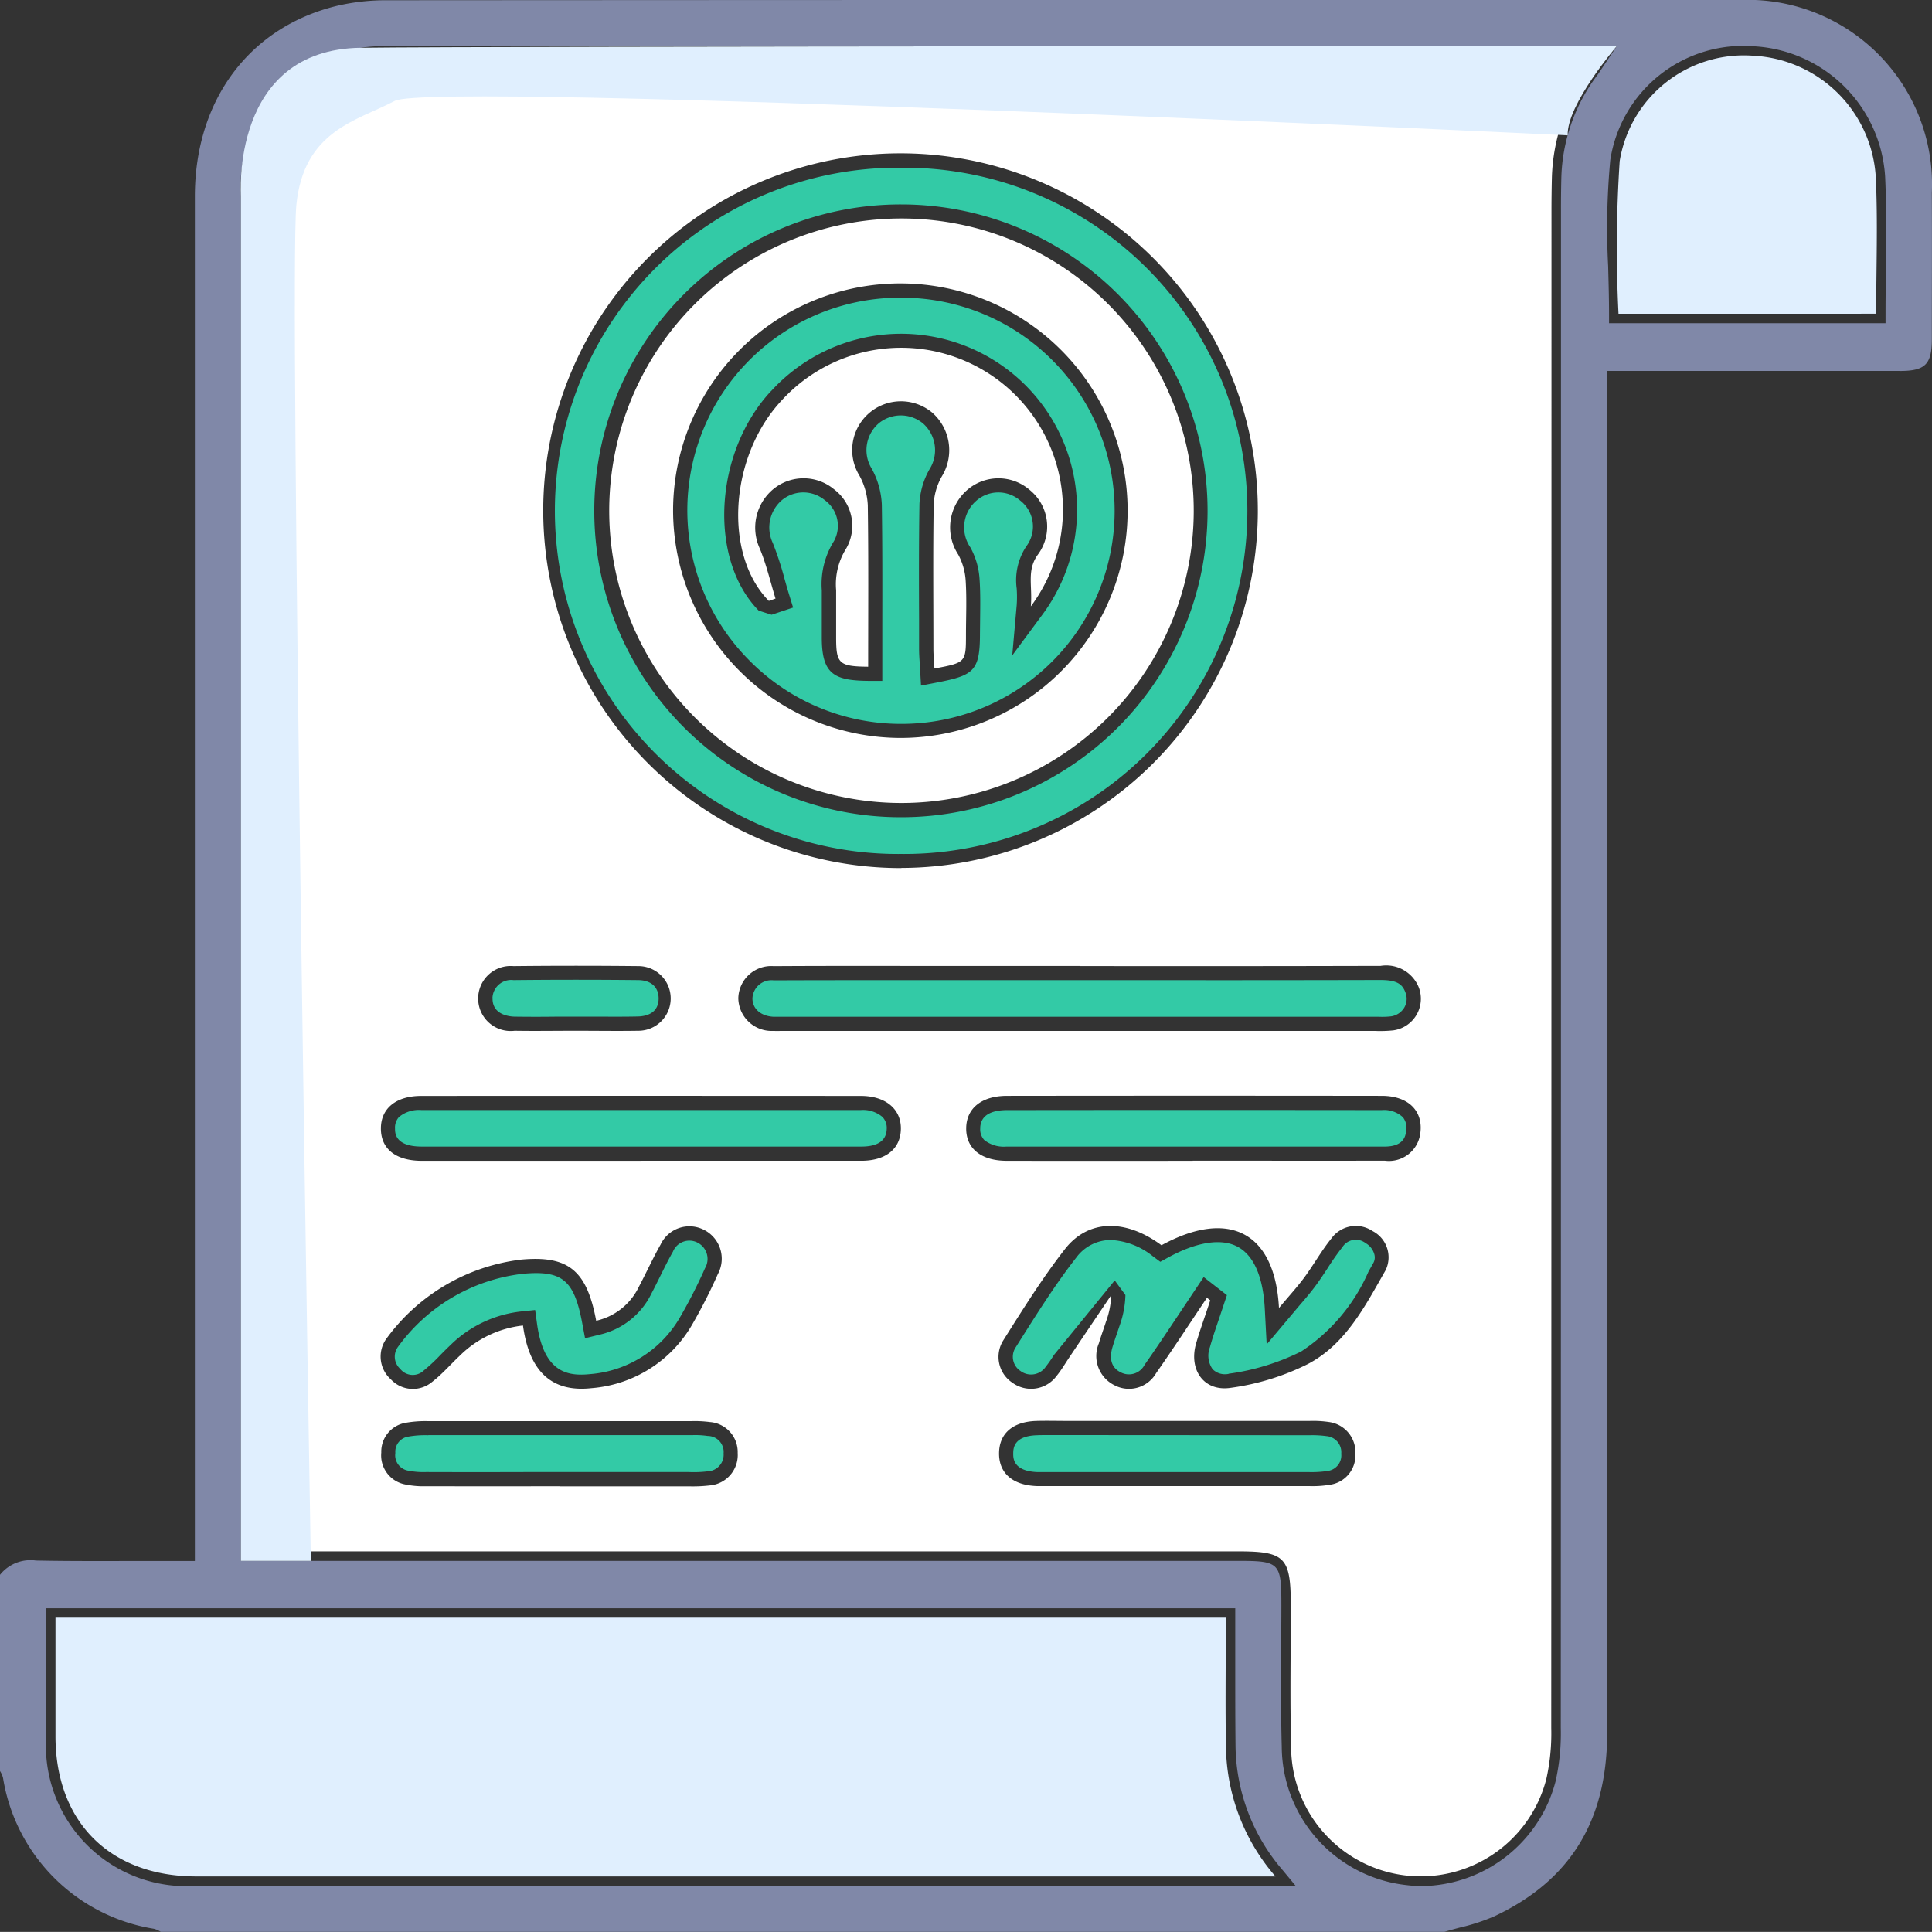 <svg xmlns="http://www.w3.org/2000/svg" xmlns:xlink="http://www.w3.org/1999/xlink" width="83.677" height="83.673" viewBox="0 0 83.677 83.673">
  <rect x="0" y="0" width="83.677" height="83.673" fill="#333333" stroke="none"/>
  <defs>
    <clipPath id="clip-path">
      <rect id="Rectangle_15571" data-name="Rectangle 15571" width="83.677" height="83.673" fill="none"/>
    </clipPath>
  </defs>
  <g id="Group_41205" data-name="Group 41205" transform="translate(0 0)">
    <g id="Group_41204" data-name="Group 41204" transform="translate(0 0)" clip-path="url(#clip-path)">
      <path id="Path_43776" data-name="Path 43776" d="M82.281,16.068c1.1,0,1.387-.285,1.389-1.371,0-2.117.01-4.233,0-6.351A7.99,7.99,0,0,0,75.35,0Q46.065-.008,16.774.011a9.309,9.309,0,0,0-2.189.244C10.794,1.179,8.44,4.343,8.44,8.509l0,59.1-2.331,0c-1.547,0-3.052.011-4.554-.02A1.692,1.692,0,0,0,0,68.207v8.5a1.024,1.024,0,0,1,.132.3,7.888,7.888,0,0,0,6.53,6.531,1.036,1.036,0,0,1,.3.132h55.6c.226-.067.455-.129.682-.188A8.619,8.619,0,0,0,64.716,83c3.291-1.544,4.891-4.141,4.891-7.938l0-58.995h4.513q4.087,0,8.165,0M41.209,81.679H8.5A6.089,6.089,0,0,1,2,75.207l0-5.553H53.5l0,2.738c0,1.1,0,2.2.013,3.3a8.372,8.372,0,0,0,2.051,5.319l.554.669ZM69.427,2.892c-.092.139-.165.252-.244.36a7.712,7.712,0,0,0-1.56,4.441q-.017.694-.016,1.392l0,15.656q0,25.05-.008,50.1a9.5,9.5,0,0,1-.224,2.306,6.064,6.064,0,0,1-5.784,4.542,5.556,5.556,0,0,1-.677-.043,6.065,6.065,0,0,1-5.4-5.995c-.039-1.423-.031-2.867-.023-4.264,0-.618.007-1.235.007-1.853,0-1.858-.072-1.93-1.892-1.93H10.434l0-59.116a6.081,6.081,0,0,1,5.195-6.42A6.922,6.922,0,0,1,16.764,2l53.26,0Zm.224,8.646a31.663,31.663,0,0,1,.092-4.608,5.826,5.826,0,0,1,6.22-4.925A6.025,6.025,0,0,1,81.647,7.65c.064,1.353.049,2.674.034,4.074-.008.617-.016,1.238-.016,1.865V14H69.689v-.409c0-.685-.02-1.369-.038-2.051" transform="translate(0 0)" fill="#8088a8"/>
      <path id="Path_43777" data-name="Path 43777" d="M6.629,66.26v-.952q0-28.877,0-57.753a5.668,5.668,0,0,1,4.851-6.018,6.645,6.645,0,0,1,1.068-.067q25.865,0,51.731,0h.765c-.18.27-.288.443-.407.608A8.179,8.179,0,0,0,63,6.747q-.017.7-.018,1.4,0,32.879-.01,65.756a9.118,9.118,0,0,1-.211,2.206,5.615,5.615,0,0,1-11.055-1.405c-.054-2.035-.013-4.071-.015-6.106,0-2.09-.247-2.341-2.3-2.341H6.629m28.2-29.6A15.475,15.475,0,1,0,19.314,21.219,15.494,15.494,0,0,0,34.825,36.663m7.738,4.24H37.206c-2.637,0-5.275-.01-7.912.007A1.427,1.427,0,0,0,27.763,42.3a1.442,1.442,0,0,0,1.506,1.415c.165.007.329,0,.494,0q12.773,0,25.546,0a5.508,5.508,0,0,0,.823-.023,1.382,1.382,0,0,0,1.106-1.853,1.519,1.519,0,0,0-1.655-.94q-6.512.017-13.02.007m5.494,14.366.146.113c-.2.622-.43,1.237-.612,1.865-.33,1.142.334,2.1,1.5,1.925a10.673,10.673,0,0,0,3.333-1.027c1.647-.86,2.488-2.517,3.374-4.066a1.28,1.28,0,0,0-.569-1.7,1.3,1.3,0,0,0-1.775.319c-.432.532-.767,1.138-1.174,1.691-.308.417-.662.8-1.1,1.325-.175-3.312-2.192-4.3-5.089-2.717-1.541-1.143-3.163-1.14-4.182.167-.978,1.253-1.824,2.612-2.674,3.958a1.343,1.343,0,0,0,.4,1.83,1.374,1.374,0,0,0,1.912-.294c.209-.254.375-.543.559-.816q.9-1.34,1.807-2.682a3.617,3.617,0,0,1-.226,1.147c-.1.314-.216.623-.309.939a1.413,1.413,0,0,0,.68,1.816,1.356,1.356,0,0,0,1.8-.525c.754-1.075,1.469-2.175,2.2-3.263M23.53,49.34q4.779,0,9.562,0c1.058,0,1.691-.515,1.711-1.362.023-.867-.651-1.444-1.729-1.446q-9.519-.007-19.041,0c-1.1,0-1.755.545-1.75,1.421s.646,1.387,1.767,1.389q4.74,0,9.48,0m-1.922,6.932c-.407-2.185-1.205-2.838-3.245-2.653a8.468,8.468,0,0,0-5.813,3.387,1.323,1.323,0,0,0,.165,1.8,1.3,1.3,0,0,0,1.8.1c.432-.334.792-.757,1.192-1.132a4.6,4.6,0,0,1,2.73-1.3c.275,2.005,1.253,2.9,2.961,2.714a5.536,5.536,0,0,0,4.361-2.745,22.915,22.915,0,0,0,1.12-2.2,1.4,1.4,0,0,0-.592-1.907,1.38,1.38,0,0,0-1.891.633c-.339.6-.62,1.222-.941,1.829a2.708,2.708,0,0,1-1.848,1.47m25.833-6.934c2.772,0,5.545.007,8.319,0A1.368,1.368,0,0,0,57.3,48.16c.139-.975-.514-1.631-1.668-1.631q-8.114-.01-16.226,0c-1.1,0-1.763.532-1.773,1.4s.633,1.408,1.742,1.412q4.036.007,8.072,0m-27.428,14.1q2.8,0,5.6,0a6.4,6.4,0,0,0,.9-.039,1.323,1.323,0,0,0,1.217-1.408,1.3,1.3,0,0,0-1.2-1.336,5.079,5.079,0,0,0-.821-.039q-5.687,0-11.374,0a4.9,4.9,0,0,0-.981.07A1.265,1.265,0,0,0,12.3,61.977a1.28,1.28,0,0,0,1.048,1.384,3.83,3.83,0,0,0,.9.075q2.883.007,5.769,0m26.828-2.826H42.062c-.466,0-.934-.013-1.4,0-1.014.034-1.593.541-1.606,1.384-.013.873.586,1.4,1.641,1.436.136,0,.275,0,.411,0q5.687,0,11.371,0a4.49,4.49,0,0,0,.9-.057,1.283,1.283,0,0,0,1.111-1.33,1.319,1.319,0,0,0-1.145-1.387,4.714,4.714,0,0,0-.819-.047q-2.844,0-5.686,0m-26.133-16.9c.9,0,1.809.015,2.712,0a1.4,1.4,0,1,0,.031-2.8q-2.711-.029-5.425,0a1.408,1.408,0,1,0,.052,2.8c.877.015,1.753,0,2.63,0" transform="translate(4.214 0.934)" fill="#fff"/>
      <path id="Path_43778" data-name="Path 43778" d="M1.469,42.835H52.155v.851c0,1.6-.02,3.191.01,4.786a8.729,8.729,0,0,0,2.144,5.571H53.36q-22.9,0-45.79,0c-3.734,0-6.094-2.352-6.1-6.065,0-1.7,0-3.4,0-5.142" transform="translate(0.933 27.228)" fill="#e0effe"/>
      <path id="Path_43779" data-name="Path 43779" d="M42.887,12.654a57.028,57.028,0,0,1,.051-6.611A5.45,5.45,0,0,1,48.73,1.479a5.6,5.6,0,0,1,5.3,5.255c.092,1.945.018,3.9.018,5.919Z" transform="translate(27.212 0.935)" fill="#e0effe"/>
      <path id="Path_43780" data-name="Path 43780" d="M29.665,4.44h-.039a14.862,14.862,0,1,0,.018,29.723h.011a14.862,14.862,0,1,0,.01-29.723m-.026,28.132h-.018A13.271,13.271,0,1,1,29.636,6.03h.023a13.271,13.271,0,1,1-.02,26.542" transform="translate(9.381 2.823)" fill="#33caa6"/>
      <path id="Path_43781" data-name="Path 43781" d="M63.846,5.086S14.7,2.722,13.047,3.594,9.1,4.873,8.783,8.113,9.41,66.83,9.41,66.83H6.382l0-59.116s-.469-6.348,5.193-6.42,54.4-.075,54.4-.075S63.8,3.749,63.846,5.086" transform="translate(4.052 0.775)" fill="#e0effe"/>
      <path id="Path_43782" data-name="Path 43782" d="M47.145,25.95h-.013q-4.831.012-9.662.007l-10.839,0c-1.93,0-3.857,0-5.784.008a.824.824,0,0,0-.923.782c0,.451.366.77.921.795.108,0,.214,0,.321,0l25.693,0,.2,0a3.343,3.343,0,0,0,.527-.018.8.8,0,0,0,.569-.379.752.752,0,0,0,.052-.654c-.126-.342-.342-.54-1.065-.54" transform="translate(12.665 16.495)" fill="#33caa6"/>
      <path id="Path_43783" data-name="Path 43783" d="M36.171,38.627a10.08,10.08,0,0,0,3.14-.963A7.921,7.921,0,0,0,42.229,34.2l.208-.368a.5.5,0,0,0,.039-.393.8.8,0,0,0-.375-.469.688.688,0,0,0-1,.168,10.935,10.935,0,0,0-.643.916c-.167.254-.335.51-.515.754-.216.293-.453.571-.726.887l-1.4,1.663-.082-1.557c-.051-.949-.291-2.18-1.156-2.663-.7-.389-1.775-.231-3.026.453l-.343.188L32.9,33.55a3.155,3.155,0,0,0-1.832-.715,1.86,1.86,0,0,0-1.5.765c-.9,1.15-1.7,2.424-2.478,3.656l-.16.254a.737.737,0,0,0,.227,1,.766.766,0,0,0,1.089-.183,5.5,5.5,0,0,0,.353-.507l2.637-3.234.463.633a4.247,4.247,0,0,1-.255,1.335l-.131.388c-.061.178-.121.357-.175.536-.155.528-.033.9.366,1.093a.763.763,0,0,0,1.024-.327c.528-.754,1.039-1.521,1.549-2.288l1.012-1.515,1.006.783-.337,1.009c-.141.414-.283.828-.4,1.248a1.02,1.02,0,0,0,.118.95.753.753,0,0,0,.7.2" transform="translate(17.044 20.871)" fill="#33caa6"/>
      <path id="Path_43784" data-name="Path 43784" d="M10.645,29.683a.683.683,0,0,0-.185.515c0,.191,0,.777,1.156.779l6.561,0h5.65l6.829,0c.716,0,1.086-.26,1.1-.765a.684.684,0,0,0-.185-.517,1.3,1.3,0,0,0-.932-.3q-4.76,0-9.519,0t-9.519,0a1.353,1.353,0,0,0-.954.29" transform="translate(6.649 18.682)" fill="#33caa6"/>
      <path id="Path_43785" data-name="Path 43785" d="M11.709,38.479a7.443,7.443,0,0,0,.716-.667c.142-.144.285-.288.433-.427a5.17,5.17,0,0,1,3.085-1.464l.59-.062.08.589c.29,2.115,1.32,2.288,2.287,2.189a4.943,4.943,0,0,0,3.9-2.452,21.884,21.884,0,0,0,1.091-2.138.791.791,0,0,0-.314-1.1.769.769,0,0,0-1.078.389c-.2.352-.379.715-.559,1.078-.121.245-.244.491-.371.733a3.314,3.314,0,0,1-2.247,1.781l-.628.154-.119-.636c-.309-1.655-.738-2.185-2-2.185-.178,0-.371.011-.586.031a7.777,7.777,0,0,0-5.4,3.168.714.714,0,0,0,.1.949.691.691,0,0,0,1.016.075" transform="translate(6.645 20.879)" fill="#33caa6"/>
      <path id="Path_43786" data-name="Path 43786" d="M25.956,30.186a.674.674,0,0,0,.173.505,1.358,1.358,0,0,0,.957.285l5.762,0,2.308,0,2.581,0c1.91,0,3.823,0,5.735,0,.837,0,.9-.471.929-.648a.75.75,0,0,0-.139-.622,1.2,1.2,0,0,0-.923-.309q-8.111-.01-16.226,0c-.523,0-1.152.137-1.158.792" transform="translate(16.499 18.683)" fill="#33caa6"/>
      <path id="Path_43787" data-name="Path 43787" d="M11.9,38.006a4.1,4.1,0,0,0-.855.057.661.661,0,0,0-.576.71.676.676,0,0,0,.581.769,3.357,3.357,0,0,0,.756.057q2.162.007,4.325,0l7.048,0a5,5,0,0,0,.815-.031.722.722,0,0,0,.692-.777A.692.692,0,0,0,24,38.037,3.738,3.738,0,0,0,23.347,38l-5.383,0c-2.03,0-4.047,0-6.065,0" transform="translate(6.654 24.157)" fill="#33caa6"/>
      <path id="Path_43788" data-name="Path 43788" d="M40.416,39.557a.68.68,0,0,0,.622-.749.7.7,0,0,0-.638-.762,4.458,4.458,0,0,0-.713-.039L28.8,38l-.417,0c-.18,0-.358,0-.538.008-1,.034-1.011.576-1.014.78s-.011.775,1.05.815l.268,0,11.49,0a4.738,4.738,0,0,0,.779-.044" transform="translate(17.053 24.155)" fill="#33caa6"/>
      <path id="Path_43789" data-name="Path 43789" d="M13.042,26.742c-.008.723.739.792.968.795.605.008,1.212.008,1.819,0l.8,0,.831,0c.622,0,1.246.007,1.868-.007.337-.007.9-.116.908-.775,0-.494-.321-.79-.87-.8q-2.706-.029-5.414,0a.81.81,0,0,0-.913.78" transform="translate(8.29 16.495)" fill="#33caa6"/>
      <path id="Path_43790" data-name="Path 43790" d="M28.766,31.1a12.658,12.658,0,1,1,12.7-12.6,12.666,12.666,0,0,1-12.7,12.6m.013-2.817a9.843,9.843,0,1,0-9.863-9.873,9.871,9.871,0,0,0,9.863,9.873" transform="translate(10.236 3.678)" fill="#fff"/>
      <path id="Path_43791" data-name="Path 43791" d="M20.9,23.606a9.212,9.212,0,0,0,6.549,2.735h.008A9.229,9.229,0,0,0,27.5,7.882h-.034A9.21,9.21,0,0,0,20.9,23.606m.918-11.665a7.622,7.622,0,0,1,11.755,9.677l-1.3,1.758.193-2.177a5.279,5.279,0,0,0,0-.718,2.66,2.66,0,0,1,.417-1.832,1.42,1.42,0,0,0-.268-1.982,1.447,1.447,0,0,0-1.919.029,1.525,1.525,0,0,0-.237,2,3.27,3.27,0,0,1,.4,1.4c.038.559.029,1.12.023,1.683l-.007.662c0,1.619-.281,1.8-1.863,2.108l-.69.134-.056-.976c-.015-.209-.028-.415-.028-.622l0-1.266c-.007-1.67-.011-3.34.016-5.01a3.356,3.356,0,0,1,.435-1.493,1.545,1.545,0,0,0-.288-1.994,1.512,1.512,0,0,0-1.886-.018,1.532,1.532,0,0,0-.325,1.989,3.544,3.544,0,0,1,.435,1.567c.026,1.739.023,3.477.02,5.218l0,2.4-.62,0c-1.472-.016-2-.3-2-1.871l0-.689c0-.455,0-.909,0-1.364a3.515,3.515,0,0,1,.528-2.133,1.371,1.371,0,0,0-.4-1.77,1.457,1.457,0,0,0-1.832-.02A1.559,1.559,0,0,0,21.9,18.5a13.549,13.549,0,0,1,.514,1.57c.062.221.124.442.191.659l.177.574-.931.311-.558-.178c-2.19-2.231-1.935-6.848.525-9.5" transform="translate(11.568 5.011)" fill="#33caa6"/>
      <path id="Path_43792" data-name="Path 43792" d="M20.871,20.159c-1.968-2.005-1.706-6.237.536-8.654A7.009,7.009,0,0,1,32.221,20.4c.079-.9-.19-1.559.306-2.244a2.037,2.037,0,0,0-.371-2.812,2.066,2.066,0,0,0-2.718.039,2.144,2.144,0,0,0-.363,2.769,2.724,2.724,0,0,1,.324,1.132c.049.767.015,1.538.013,2.308,0,1.241,0,1.241-1.366,1.5-.016-.3-.044-.579-.044-.862,0-2.089-.021-4.177.013-6.265a2.714,2.714,0,0,1,.358-1.205A2.166,2.166,0,0,0,27.94,12a2.112,2.112,0,0,0-3.145,2.732,2.95,2.95,0,0,1,.365,1.287c.034,2.331.016,4.663.016,6.994-1.261-.013-1.387-.132-1.387-1.256,0-.687,0-1.374,0-2.061a2.894,2.894,0,0,1,.424-1.783,1.975,1.975,0,0,0-.52-2.588,2.065,2.065,0,0,0-2.591-.031,2.166,2.166,0,0,0-.623,2.594c.291.7.461,1.448.684,2.174l-.288.1" transform="translate(12.425 5.863)" fill="#fff"/>
    </g>
  </g>
</svg>
